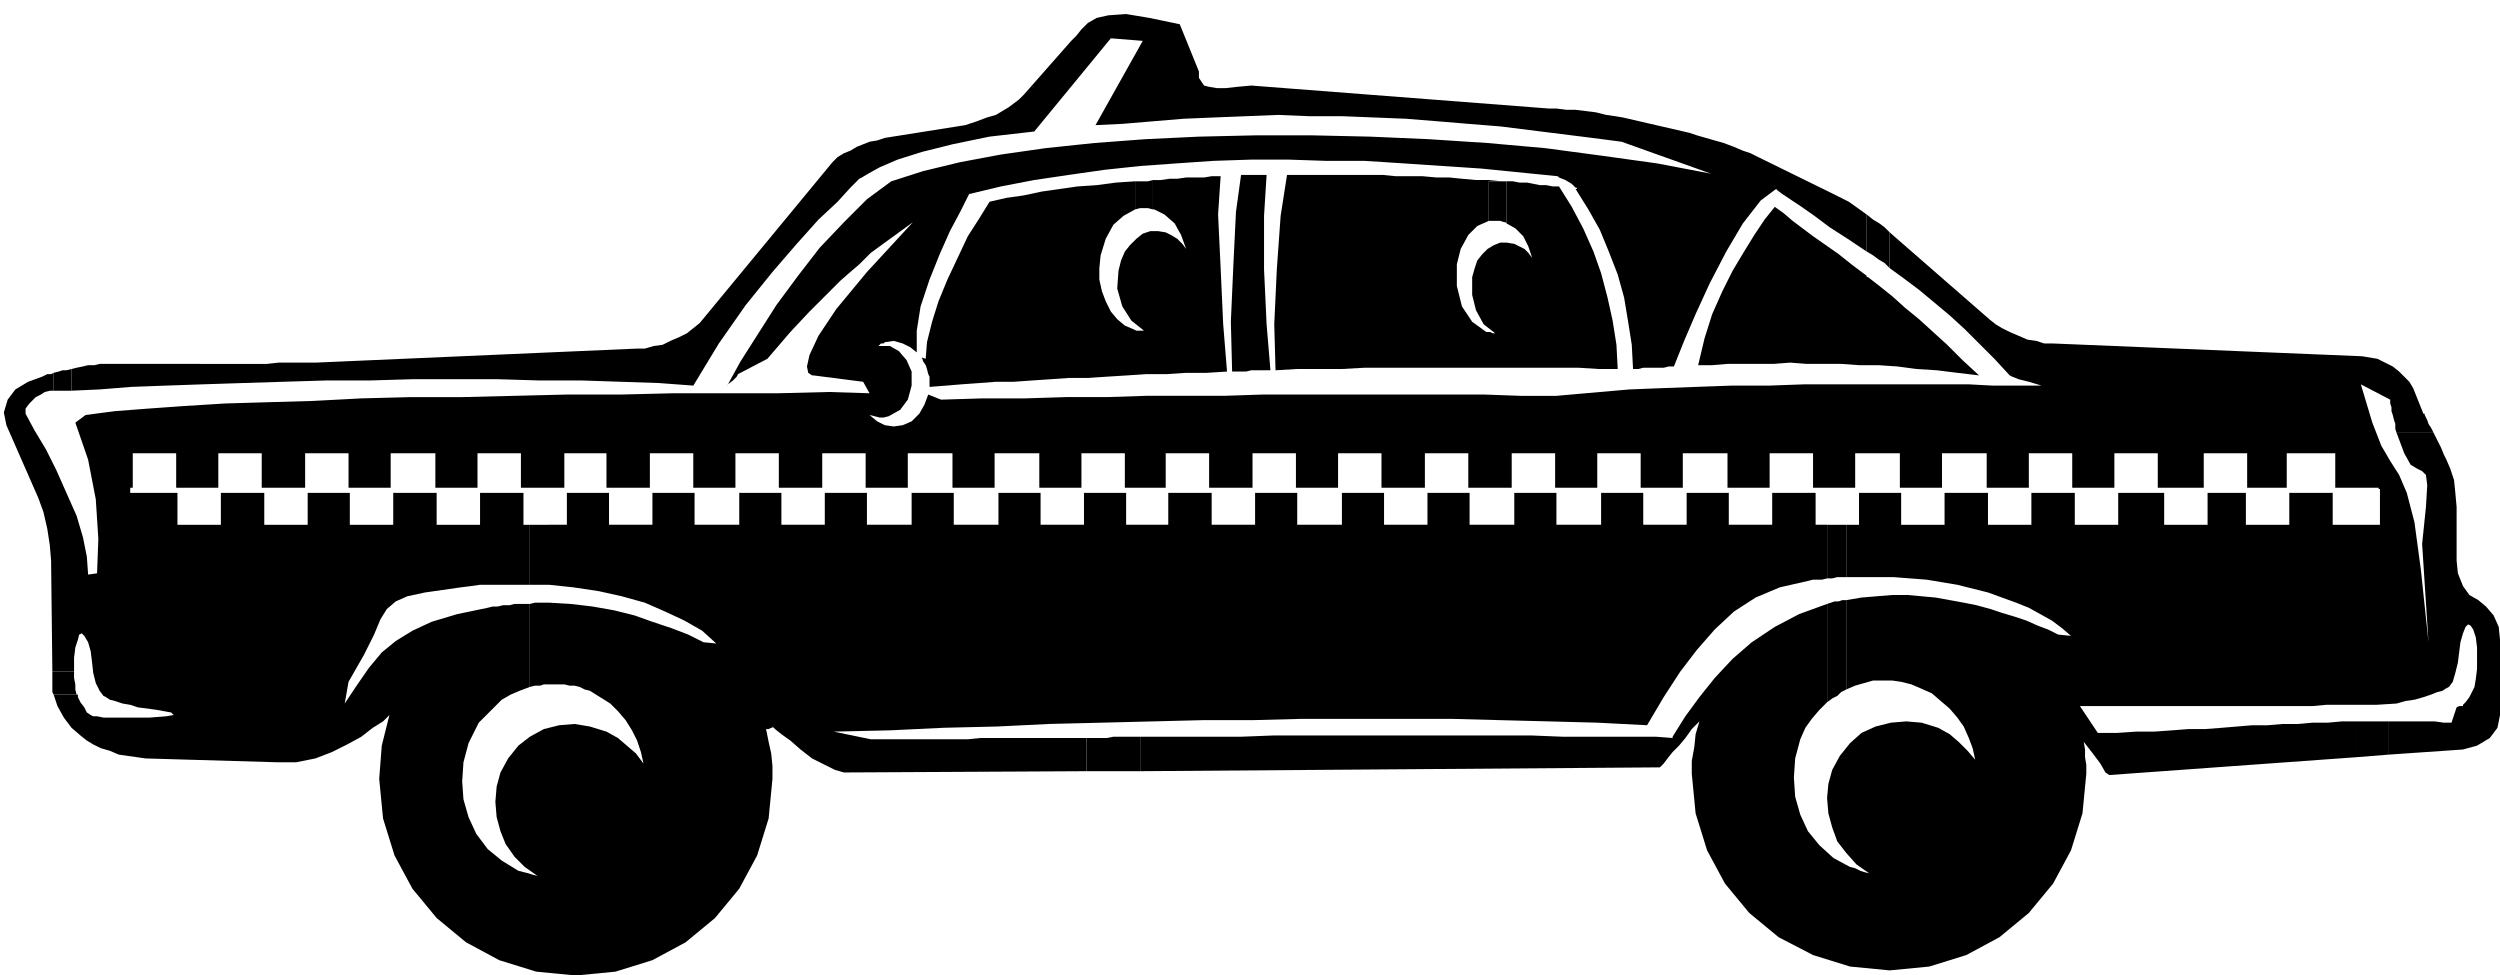 <svg xmlns="http://www.w3.org/2000/svg" width="1.958in" height="73.344" fill-rule="evenodd" stroke-linecap="round" preserveAspectRatio="none" viewBox="0 0 1958 764"><style>.pen1{stroke:none}.brush2{fill:#000}</style><path d="M1180 142v33l7 4 6 6 4 8 3 9-3-4-3-3-4-2-4-2-6-1h-5l-5 2-5 3-4 4-4 5-2 6-2 7v14l3 12 6 11 9 7h-2l-2-1h-3l-11-8-8-12-4-16v-17l3-12 6-11 7-7 9-4v-31h10l-10-1h-10l-11-1-10-1h-10l-11-1h-21l-10-1h-75l-5 32-3 42-2 43 1 36 17-1h35l18-1h167l16 1h15l-1-19-3-19-4-18-5-19-6-17-8-18-9-17-10-16h-5l-5-1h-5l-5-1-5-1h-6l-5-1h-5zm-224-4h-7l-6 1h-14l-7 1h-6l-7 1h-6v23h1l8 4 8 7 5 9 4 11-3-4-4-4-5-3-4-2-6-1h-6l-6 2-5 4-5 5-4 5-3 7-2 8-1 14 4 14 7 11 10 8h-6l-2-1-7-3-6-5-5-6-4-8-3-8-2-9v-9l1-10 4-13 6-11 8-7 9-5v-22l-15 1-15 2-15 1-14 2-14 2-14 3-14 2-13 3-8 13-9 14-8 17-8 17-7 17-5 16-4 16-1 13-3-1 1 3 2 3 1 3 1 4 1 2v8l13-1 12-1 14-1 13-1h14l14-1 15-1 14-1h15l15-1 16-1 15-1h16l15-1h16l16-1-3-37-2-44-2-42 2-30zm506 78-12-9-10-8-10-7-10-7-8-6-8-6-7-6-7-5-8 10-8 12-8 13-9 15-8 16-8 18-6 19-5 21h11l12-1h36l13-1 13 1h27l14 1h15l15 1 15 2 16 1 16 2 17 2-13-12-12-12-11-10-11-10-11-9-10-9-10-8-9-7h-1v-1z" class="pen1 brush2"/><path d="m1391 148 1 1 4 3 6 4 9 6 10 7 12 9 14 9 15 10v-29l-7-5-7-5-8-4-6-3-57-28-6-3-6-2-7-3-8-3-7-2-7-2-7-2-6-2-52-12-6-1-7-1-8-2-8-1-8-1h-7l-8-1h-6L980 67l-11 1-9 1h-7l-6-1-4-1-2-3-2-3v-5l-15-37-24-5-18-3-14 1-9 2-7 4-5 5-4 5-4 4-37 42-4 4-4 3-4 3-5 3-5 3-7 2-8 3-9 3-63 10-6 2-6 1-5 2-5 2-5 3-5 2-5 3-4 4-104 126-5 4-5 4-6 3-7 3-6 3-7 1-7 2h-6l-252 11h-29l-9 1H78l-4 1h-5l-4 1-5 1-4 1v17l22-1 25-2 27-1 29-1 31-1 32-1 33-1h34l34-1h67l33 1h33l30 1 30 1 27 2 20-33 21-30 21-26 19-22 17-19 15-14 10-11 7-7 2-1 5-3 9-5 14-6 19-6 24-6 29-6 35-4 60-73 25 2-37 66 21-1 24-2 24-2 24-1 25-1 25-1 24 1h26l25 1 25 1 25 2 24 2 25 2 24 3 24 3 24 3 23 3 70 25-42-8-43-6-45-6-45-4-46-3-46-2-45-1h-45l-44 1-42 2-40 3-38 4-35 5-32 6-29 7-25 8-19 14-18 18-19 20-17 22-17 23-14 22-14 22-11 20 1-2 4-3 3-3 1-2 23-12 18-21 15-16 13-13 11-11 8-7 7-6 5-5 4-4 33-24-36 39-24 29-14 21-7 15-2 9 1 5 3 2h1l39 5 5 9-32-1-40 1h-82l-41 1h-42l-41 1-41 1h-40l-39 1-38 2-35 1-34 1-32 2-28 2-26 2-23 3-8 6 10 29 6 31 2 31-1 27-7 1-1-14-3-15-5-17-8-18-8-18-8-16-9-15-7-13v-4l3-4 5-5 4-2 3-2 4-1h3v-14l-2 1h-3l-2 1-2 1-11 4-10 6-6 8-3 10 2 10 25 57 4 11 3 13 2 13 1 12 1 87h17v-11l1-8 2-6 1-4 2-1 2 2 3 5 2 7 1 8 1 9 2 8 3 6 3 4 2 1 3 2 4 1 6 2 6 1 6 2 8 1 7 1 11 2 2 2-6 1-13 1H81l-5-1h-3l-2-1-3-2-2-4-3-4-2-4v-2H42l3 9 5 9 6 8 7 6 5 4 5 3 6 3 7 2 7 3 7 1 7 1 7 1 103 3h15l15-3 13-5 12-6 11-6 9-7 8-5 5-5-3 12-3 12-1 13-1 13 3 31 9 29 14 26 19 23 23 19 26 14 29 9 31 3 31-3 29-9 26-14 23-19 19-23 14-26 9-29 3-31v-10l-1-10-2-9-2-10h2l2-1h1v-1l2 2 5 4 7 5 8 7 9 7 10 5 8 4 7 2 190-1v-26h-83l-10 1h-76l-29-6 44-1 42-2 42-1 41-2 41-1 40-1 40-1h39l38-1h116l38 1 39 1 38 1 39 2 13-22 13-20 13-17 14-16 15-14 17-11 19-8 22-5 4-1h7l4-1v-42h-9v-25h-34v25h-34v-25h-33v25h-34v-25h-33v25h-35v-25h-33v25h-35v-25h-33v25h-34v-25h-33v25h-35v-25h-33v25h-34v-25h-34v25h-33v-25h-33v25h-34v-25h-33v25h-35v-25h-33v25h-35v-25h-33v25h-34v-25h-33v25h-35v-25h-33v25h-34v-25h-33v25h-14v47l19 2 20 3 18 4 18 5 16 7 15 7 14 8 11 10-10-1-12-6-13-5-15-5-14-5-16-4-17-3-17-2-17-1v64h12l4 1h4l4 1 4 2 4 1 8 5 8 5 6 6 6 7 5 8 4 8 3 9 2 9-6-8-7-6-7-6-9-5-13-4-12-2-12 1-12 3-11 6-9 7-8 10-6 11-3 11-1 12 1 12 3 11 4 10 7 10 8 8 10 7-4-1-3-1-4-1-4-1-13-8-11-9-9-12-6-13-4-14-1-14 1-15 4-15 4-8 4-8 6-6 6-6 6-6 7-4 7-3 8-3v-65h-12l-4 1h-5l-4 1h-4l-4 1-24 5-20 6-15 7-13 8-11 9-10 12-9 13-10 15 3-17 12-21 8-16 5-12 5-8 7-6 9-4 14-3 21-3 7-1 8-1 7-1h39v-47h-5v-25h-34v25h-34v-25h-34v25h-34v-25h-33v25h-34v-25h-34v25h-34v-25h-37v-4h2v-27h34v27h33v-27h34v27h34v-27h34v27h33v-27h35v27h33v-27h34v27h34v-27h33v27h34v-27h34v27h33v-27h34v27h34v-27h34v27h33v-27h35v27h33v-27h35v27h33v-27h34v27h32v-27h34v27h34v-27h34v27h33v-27h34v27h34v-27h34v27h34v-27h34v27h33v-27h34v27h33v-27h35v27h33v-27h34v27h33v-27h35v27h33v-27h35v27h33v-27h34v27h33v-27h34v27h36v-27h34v27h31v-27h38v27h34v1h1v28h-37v-25h-34v25h-34v-25h-30v25h-34v-25h-36v25h-34v-25h-34v25h-34v-25h-34v25h-34v-25h-33v25h-10v41h37l13 1 13 1 12 2 12 2 12 3 12 3 11 4 11 4 10 4 9 5 9 5 8 6 7 6-10-1-8-4-8-3-9-4-9-3-10-3-9-3-11-3-10-2-11-2-11-2-11-1-11-1h-12l-12 1-12 1-12 2v70l7-3 7-2 7-2h15l7 1 8 2 7 3 9 4 7 6 7 6 6 7 5 7 4 9 3 8 2 9-6-7-7-7-7-6-9-5-13-4-12-1-12 1-12 3-11 5-9 8-8 10-6 11-3 11-1 11 1 12 3 11 4 11 7 9 8 9 10 7-4-1-3-1-4-2-4-1-13-7-11-10-9-11-6-13-4-14-1-15 1-15 4-15 4-9 5-7 6-7 6-6v-77l-22 8-19 10-18 12-15 13-14 15-12 15-11 15-10 16h1-1v1l-13-1h-73l-25-1H998l-26 1h-79v27l407-3 1-1 2-2 3-4 4-5 5-5 5-6 5-7 6-6-3 10-1 10-2 11v10l3 31 9 29 14 26 19 23 23 19 27 14 29 9 31 3 31-3 29-9 26-14 23-19 19-23 14-26 9-29 3-31v-7l-1-6v-6l-1-6 7 9 6 8 4 7 3 2 194-14v-28h-12l-11 1h-12l-11 1h-12l-12 1h-12l-12 1-12 1-13 1h-13l-13 1-14 1h-14l-15 1h-15l-14-21h182l11-1h39l16-1 7-2 7-1 7-2 6-2 5-2 4-1 3-2 2-1 3-4 2-7 2-8 1-8 1-8 2-7 2-5 2-2 2 1 2 3 2 6 1 8v17l-1 8-1 6-2 4-2 4-3 4-2 2v1h-3l-2 1-4 12h-6l-7-1h-36v26l58-4 11-3 10-6 6-8 2-10v-59l-1-10-4-9-6-7-6-5-7-4-5-7-4-10-1-10v-42l-1-11-1-10-3-9-3-7-2-4-2-5-3-6-3-6h-29l6 16 5 9 5 3 4 2 3 3 1 8-1 17-3 29 5 77-6-57-5-37-6-23-6-14-7-11-7-12-7-18-9-30 23 12v3l1 3v3l1 3h25v-1h-1l-8-20-3-5-4-4-4-4-5-4-6-3-6-3-6-1-6-1-242-10h-7l-6-2-7-1-7-3-7-3-6-3-5-3-5-4-78-68v28l11 8 12 9 12 10 12 10 12 11 11 11 12 12 12 13 2 1 5 2 8 2 10 3h-38l-19-1h-129l-28 1h-29l-28 1-27 1-25 1-23 2-34 3h-28l-28-1H989l-30 1h-61l-31 1h-32l-32 1h-33l-33 1-10-4-3 8-4 7-6 6-7 3-7 1-7-1-6-3-6-5 4 1 4 1h3l4-1 9-5 6-8 3-11v-11l-4-9-6-7-7-4h-9l1-1 1-1h2l1-1 7-1 7 2 6 3 5 4v-17l3-19 7-21 8-20 8-18 8-15 5-10 2-4 25-6 26-5 27-4 28-4 28-3 28-2 29-2 30-1h29l30 1h30l31 2 30 2 30 2 30 3 30 3 1 1 5 2 5 3 3 3h1v1h-1l10 16 9 16 7 17 7 18 5 18 3 18 3 19 1 19h4l4-1h16l4-1h4l2-5 6-15 9-21 11-24 13-25 13-22 14-18 12-9z" class="pen1 brush2"/><path d="M992 137h-20l-4 29-2 41-2 45 1 39h11l4-1h15l-3-36-2-43v-42l2-32zM48 306h8v-17l-4 1h-3l-3 1-4 1v14h6zm1432-96v-28l-4-4-4-3-5-3-5-4v29l5 3 4 3 5 3 4 4zM58 526H41v16l1 2h18l-1-4v-4l-1-5v-5zm845-362v-23l-4 1h-10v22l4-1h6l4 1zm263 9h9l3 1h1l1 1v-33h-14v31zm14-31h-4 4zM415 538l4-1h4l3-1h4v-64h-11l-4 1v65zm0-80h15v-47h-15v47zm1016 15v77l4-3 4-2 3-3 4-2v-70h-3l-3 1h-3l-3 1-3 1zm15-62h-15v42h4l4-1h7v-41zm400 154v28l25-2v-26h-25zm31-226h29l-2-4-2-3-1-3-2-4h-25l1 4 1 3v4l1 3zM851 578v26h42v-27h-21l-5 1h-16z" class="pen1 brush2"/></svg>
